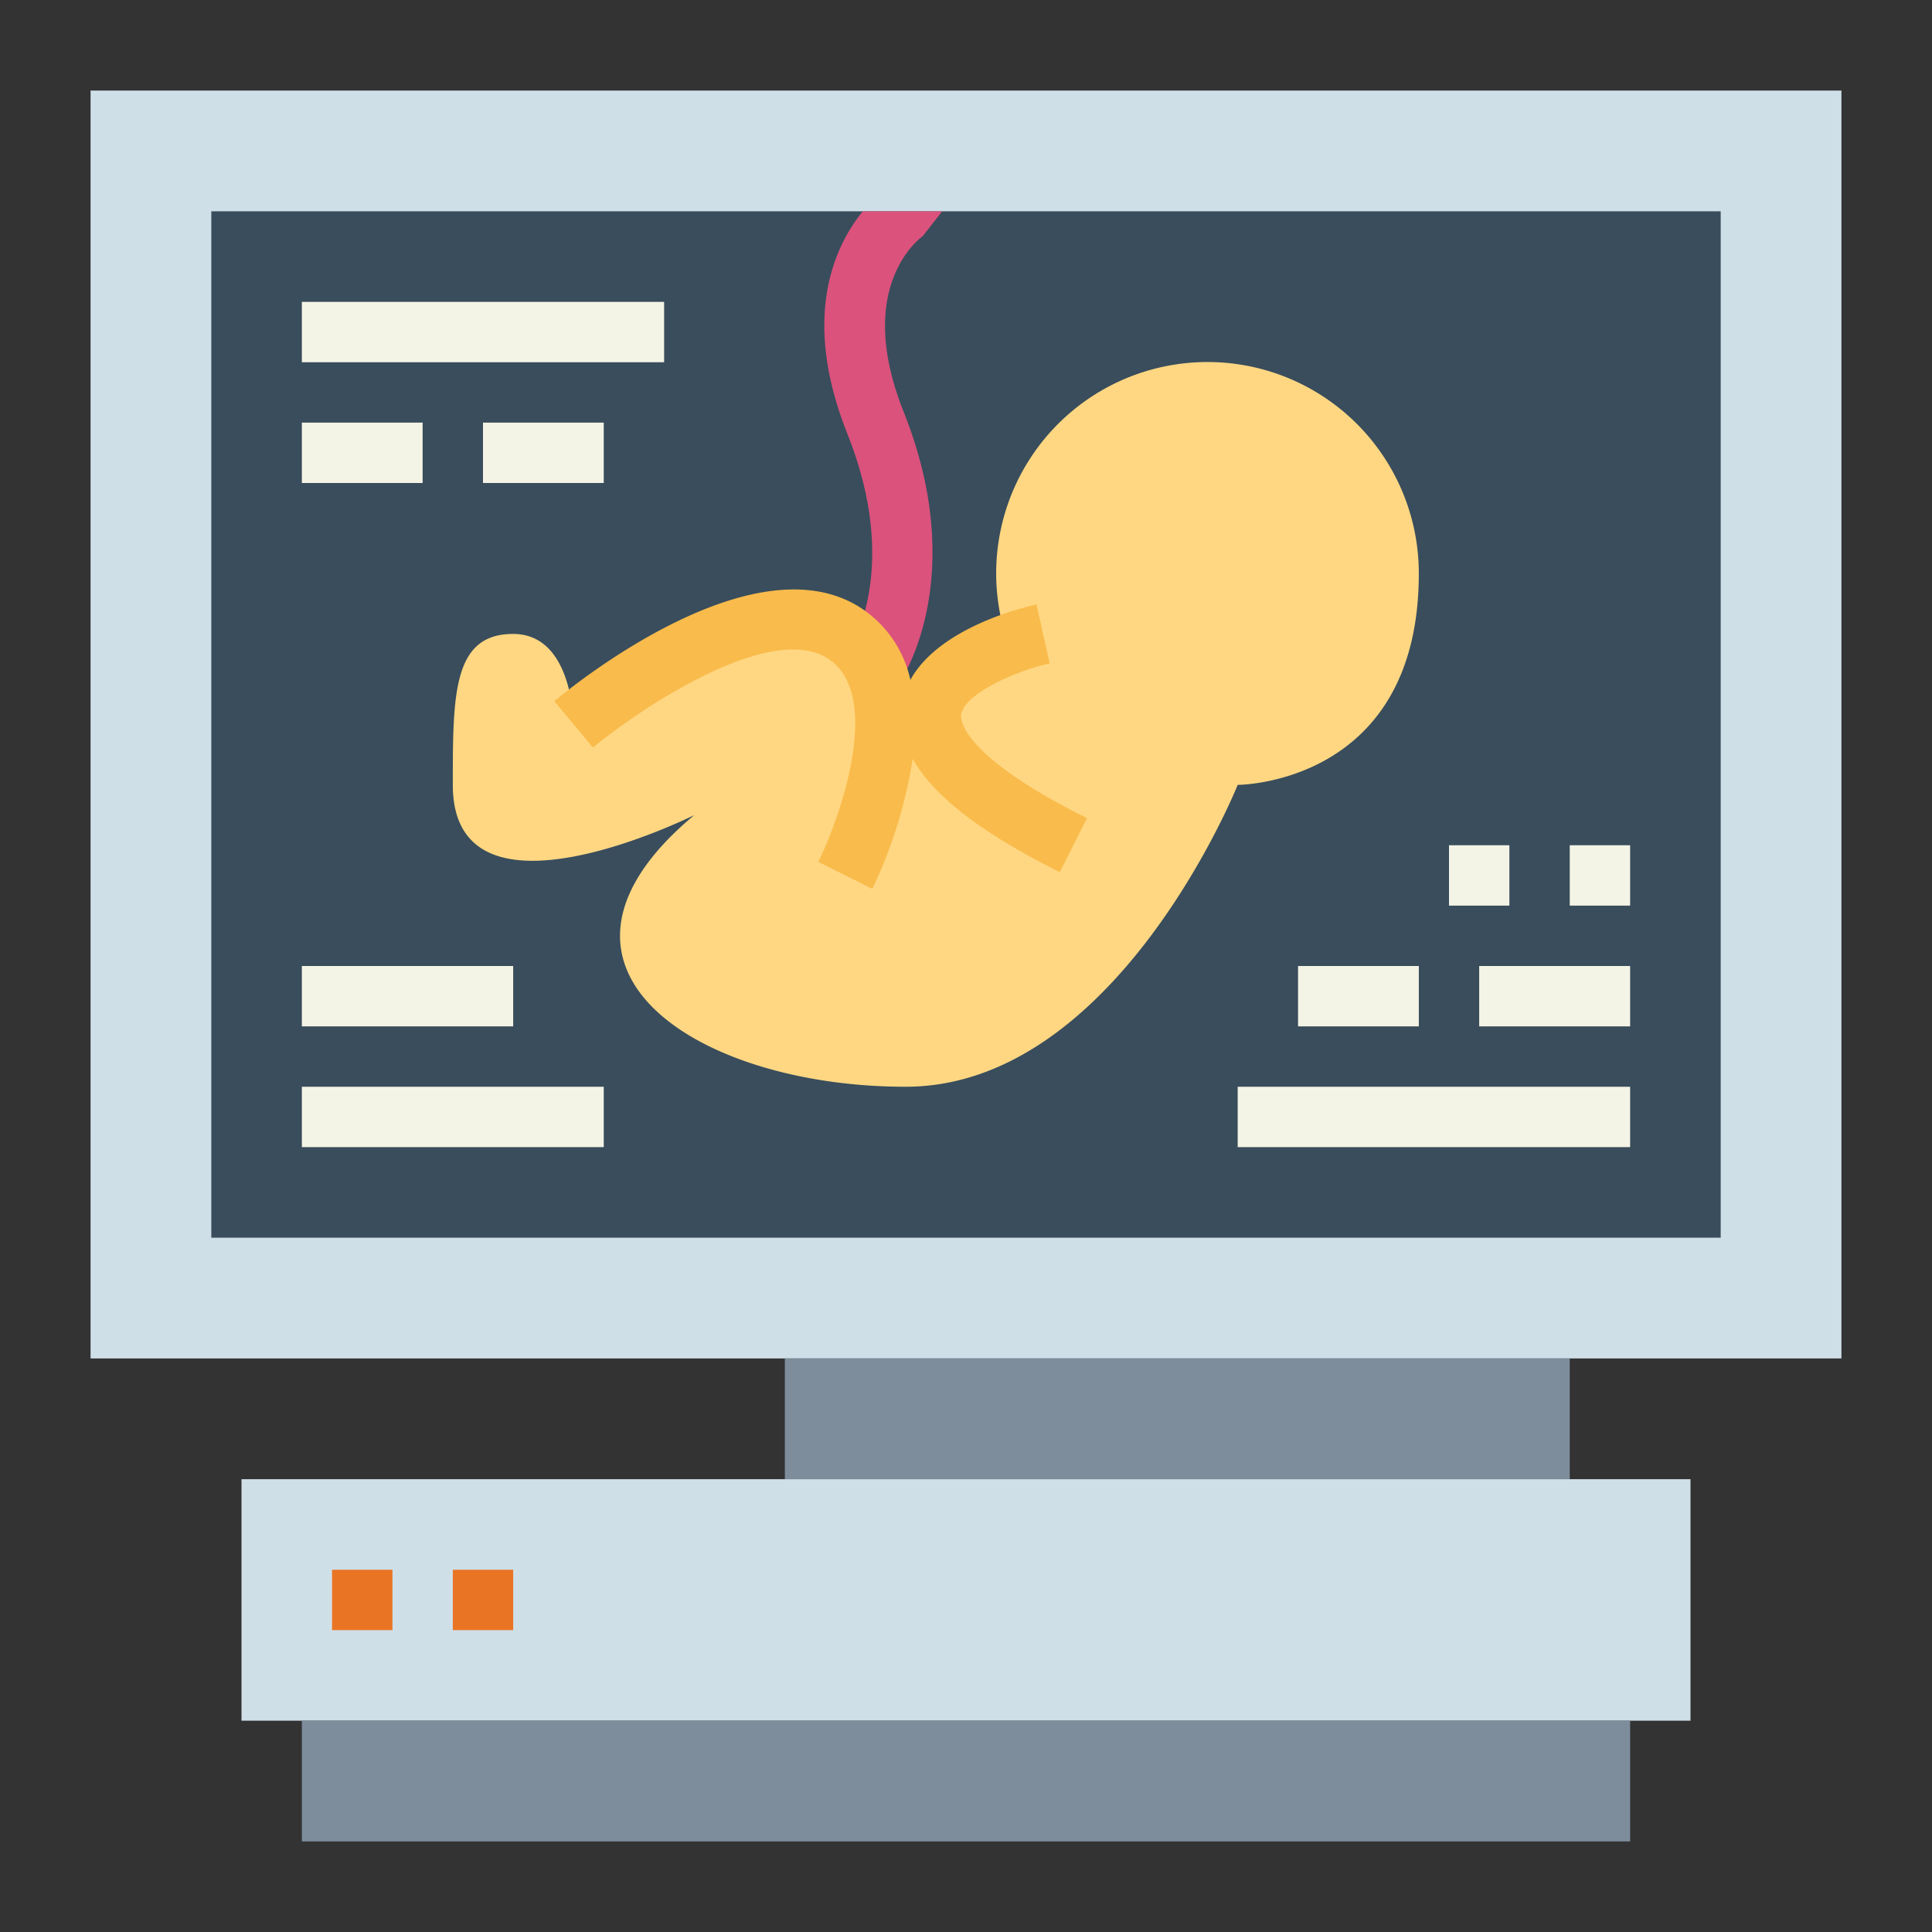 <svg height="512" viewBox="0 0 64 64" width="512" xmlns="http://www.w3.org/2000/svg"><rect x="0" y="0" width="64" height="64" fill="#333333" stroke="none"/><g id="flat"><path d="m3 3h58v42h-58z" fill="#cfdfe8"/><path d="m7 7h50v34h-50z" fill="#394d5c"/><path d="m8 49h48v8h-48z" fill="#cfdfe8"/><path d="m26 45h26v4h-26z" fill="#7d8d9c"/><path d="m10 57h44v4h-44z" fill="#7d8d9c"/><path d="m11 52h2v2h-2z" fill="#e97424"/><path d="m15 52h2v2h-2z" fill="#e97424"/><g fill="#f4f4e6"><path d="m10 36h10v2h-10z"/><path d="m10 32h7v2h-7z"/><path d="m10 10h12v2h-12z"/><path d="m10 14h4v2h-4z"/><path d="m16 14h4v2h-4z"/><path d="m41 36h13v2h-13z"/><path d="m49 32h5v2h-5z"/><path d="m43 32h4v2h-4z"/><path d="m52 28h2v2h-2z"/><path d="m48 28h2v2h-2z"/></g><path d="m29.93 13.63c2.17 5.42 0 8.78-.1 8.92l-1.66-1.1c.06-.1 1.66-2.68-.1-7.08-1.55-3.88-.41-6.24.51-7.37h2.63l-.64.82c-.1.07-2.29 1.68-.64 5.81z" fill="#db527d"/><path d="m47 19a7 7 0 1 0 -13.706 2h-.294s-2.706 1.254-3 3a5.018 5.018 0 0 0 -2-3c-3-2-9 3-9 3s0-3-2-3-2 2-2 5c0 5 8 1 8 1-6 5 0 9 7 9s11-10 11-10 6 0 6-7z" fill="#ffd782"/><path d="m31.837 23.689c.084-.7 1.788-1.456 2.934-1.713l-.435-1.953c-.6.134-3.253.814-4.179 2.5a3.808 3.808 0 0 0 -1.6-2.358c-3.52-2.349-9.523 2.5-10.195 3.063l1.28 1.538c1.407-1.173 5.861-4.232 7.805-2.937 1.842 1.229.334 5.368-.34 6.722l1.79.893a15.578 15.578 0 0 0 1.337-4.309c.68 1.226 2.262 2.451 4.873 3.757l.9-1.79c-4.202-2.094-4.186-3.284-4.17-3.413z" fill="#f9bb4b"/></g></svg>